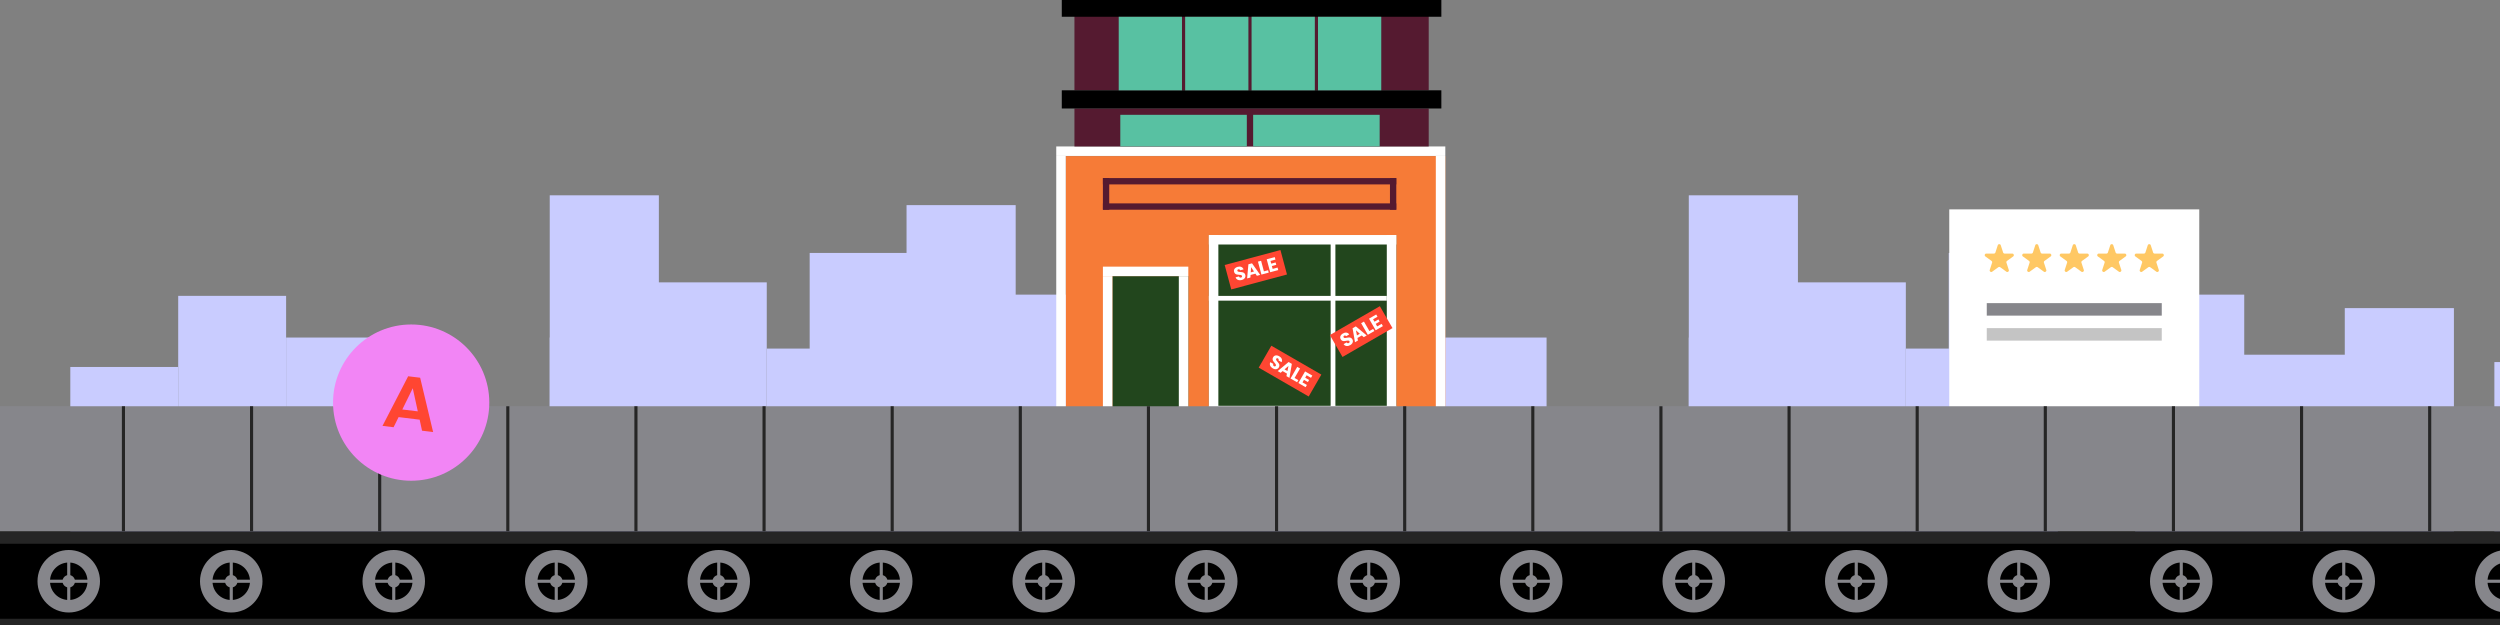 <svg width="1600" height="400" viewBox="0 0 1600 400" fill="none" xmlns="http://www.w3.org/2000/svg">
<rect x="0" y="0" width="1600" height="400" fill="#808080" stroke="none"/>
<g clip-path="url(#clip0)">
<rect x="580.189" y="131.278" width="69.841" height="239.345" fill="#C9CCFF"/>
<rect x="637.474" y="188.564" width="69.841" height="182.059" fill="#C9CCFF"/>
<rect x="706.533" y="227.016" width="69.841" height="143.607" fill="#C9CCFF"/>
<rect x="771.663" y="197.196" width="69.841" height="173.427" fill="#C9CCFF"/>
<rect x="806.977" y="216.029" width="69.841" height="154.593" fill="#C9CCFF"/>
<rect x="867.401" y="231.724" width="69.841" height="138.898" fill="#C9CCFF"/>
<rect x="45" y="234.863" width="69.057" height="135.759" fill="#C9CCFF"/>
<rect x="114.056" y="189.348" width="69.057" height="181.274" fill="#C9CCFF"/>
<rect x="183.114" y="216.029" width="77.689" height="154.593" fill="#C9CCFF"/>
<rect x="254.523" y="265.468" width="134.19" height="154.593" fill="#C9CCFF"/>
<rect x="351.832" y="125" width="69.841" height="135.759" fill="#C9CCFF"/>
<rect x="351.832" y="216.029" width="69.841" height="154.593" fill="#C9CCFF"/>
<rect x="420.886" y="180.716" width="69.841" height="189.906" fill="#C9CCFF"/>
<rect x="490.73" y="223.092" width="69.841" height="147.53" fill="#C9CCFF"/>
<rect x="518.196" y="161.883" width="69.841" height="208.74" fill="#C9CCFF"/>
<rect x="1366.47" y="188.564" width="69.841" height="182.059" fill="#C9CCFF"/>
<rect x="1435.53" y="227.016" width="69.841" height="143.607" fill="#C9CCFF"/>
<rect x="1500.66" y="197.196" width="69.841" height="173.427" fill="#C9CCFF"/>
<rect x="1596.4" y="231.724" width="69.841" height="138.898" fill="#C9CCFF"/>
<rect x="774" y="234.863" width="69.057" height="135.759" fill="#C9CCFF"/>
<rect x="843.056" y="189.348" width="69.057" height="181.274" fill="#C9CCFF"/>
<rect x="912.114" y="216.029" width="77.689" height="154.593" fill="#C9CCFF"/>
<rect x="983.523" y="265.468" width="134.19" height="154.593" fill="#C9CCFF"/>
<rect x="1080.83" y="125" width="69.841" height="135.759" fill="#C9CCFF"/>
<rect x="1080.83" y="216.029" width="69.841" height="154.593" fill="#C9CCFF"/>
<rect x="1149.89" y="180.716" width="69.841" height="189.906" fill="#C9CCFF"/>
<rect x="1219.73" y="223.092" width="69.841" height="147.53" fill="#C9CCFF"/>
<rect x="1247.2" y="161.883" width="69.841" height="208.74" fill="#C9CCFF"/>
<rect x="682" y="99.921" width="243" height="166" fill="#F67B37"/>
<rect x="711.933" y="176.726" width="48.585" height="89.073" fill="#22461D"/>
<rect x="773.677" y="150.409" width="119.945" height="115.39" fill="#22461D"/>
<rect x="705.86" y="176.726" width="6.073" height="89.073" fill="white"/>
<rect x="676" y="99.799" width="6.073" height="166" fill="white"/>
<rect x="676" y="99.799" width="6.073" height="249" transform="rotate(-90 676 99.799)" fill="white"/>
<rect x="754.446" y="176.726" width="6.073" height="89.073" fill="white"/>
<rect x="773.677" y="150.409" width="6.073" height="115.39" fill="white"/>
<rect x="887.55" y="150.409" width="6.073" height="115.39" fill="white"/>
<rect x="705.86" y="176.726" width="6.073" height="54.658" transform="rotate(-90 705.86 176.726)" fill="white"/>
<rect x="705.861" y="118.018" width="4.049" height="187.762" transform="rotate(-90 705.861 118.018)" fill="#551A30"/>
<rect x="705.86" y="134.213" width="4.049" height="187.762" transform="rotate(-90 705.86 134.213)" fill="#551A30"/>
<rect x="705.86" y="113.969" width="4.049" height="20.244" fill="#551A30"/>
<rect x="889.575" y="113.969" width="4.049" height="20.244" fill="#551A30"/>
<rect x="773.677" y="156.482" width="6.073" height="119.945" transform="rotate(-90 773.677 156.482)" fill="white"/>
<rect x="773.677" y="265.799" width="6.073" height="119.945" transform="rotate(-90 773.677 265.799)" fill="white"/>
<rect x="773.677" y="192.415" width="3.037" height="113.872" transform="rotate(-90 773.677 192.415)" fill="white"/>
<rect x="851.615" y="154.457" width="3.037" height="111.341" fill="white"/>
<rect x="687.64" y="69.433" width="226.732" height="24.293" fill="#551A30"/>
<rect x="687.64" y="9.207" width="226.732" height="48.585" fill="#551A30"/>
<rect x="679.543" y="57.793" width="242.927" height="11.64" fill="black"/>
<rect x="679.543" y="-7.494" width="242.927" height="18.22" fill="black"/>
<rect x="716.994" y="73.482" width="80.976" height="20.244" fill="#58C1A2"/>
<rect x="715.981" y="10.726" width="40.488" height="47.067" fill="#58C1A2"/>
<rect x="758.494" y="10.726" width="40.488" height="47.067" fill="#58C1A2"/>
<rect x="801.005" y="10.726" width="40.488" height="47.067" fill="#58C1A2"/>
<rect x="843.518" y="10.726" width="40.488" height="47.067" fill="#58C1A2"/>
<rect x="802.018" y="73.482" width="80.976" height="20.244" fill="#58C1A2"/>
<rect x="918.926" y="99.799" width="6.073" height="166" fill="white"/>
<g clip-path="url(#clip1)">
<rect width="36.945" height="16.195" transform="translate(783.798 169.587) rotate(-15)" fill="#FF4632"/>
<path d="M797.008 175.993C797.126 176.431 797.12 176.864 796.992 177.293C796.872 177.719 796.622 178.1 796.242 178.437C795.871 178.771 795.376 179.021 794.758 179.187C793.827 179.436 793 179.415 792.276 179.122C791.552 178.83 791.054 178.284 790.781 177.486L792.917 176.914C793.032 177.218 793.207 177.435 793.443 177.565C793.687 177.692 793.958 177.716 794.255 177.636C794.513 177.567 794.697 177.442 794.808 177.262C794.919 177.081 794.943 176.874 794.88 176.639C794.824 176.428 794.706 176.271 794.528 176.167C794.357 176.062 794.158 175.994 793.932 175.962C793.703 175.923 793.393 175.889 792.999 175.86C792.427 175.821 791.951 175.764 791.57 175.69C791.196 175.606 790.843 175.432 790.513 175.168C790.188 174.895 789.954 174.492 789.812 173.96C789.68 173.468 789.691 173.008 789.844 172.581C789.998 172.154 790.269 171.788 790.657 171.483C791.05 171.168 791.533 170.934 792.104 170.781C793.026 170.534 793.816 170.557 794.474 170.85C795.138 171.142 795.609 171.661 795.885 172.409L793.714 172.99C793.602 172.727 793.442 172.539 793.236 172.427C793.036 172.304 792.799 172.28 792.525 172.353C792.29 172.416 792.115 172.53 792 172.695C791.893 172.858 791.872 173.061 791.937 173.303C791.989 173.499 792.097 173.65 792.26 173.757C792.428 173.855 792.622 173.92 792.84 173.954C793.059 173.987 793.37 174.021 793.773 174.056C794.353 174.093 794.836 174.157 795.22 174.247C795.603 174.329 795.96 174.505 796.293 174.777C796.625 175.048 796.864 175.453 797.008 175.993ZM803.477 175.14L800.367 175.973L800.257 177.625L798.145 178.191L798.977 169.141L801.288 168.521L806.534 175.943L804.398 176.515L803.477 175.14ZM802.552 173.753L800.702 170.98L800.475 174.31L802.552 173.753ZM808.908 173.66L811.583 172.943L811.995 174.48L807.313 175.734L805.091 167.44L807.097 166.902L808.908 173.66ZM813.127 166.996L813.593 168.733L816.397 167.981L816.802 169.495L813.998 170.246L814.492 172.088L817.648 171.243L818.078 172.85L812.916 174.233L810.694 165.938L815.856 164.555L816.283 166.151L813.127 166.996Z" fill="white"/>
</g>
<g clip-path="url(#clip2)">
<rect width="36.945" height="16.195" transform="translate(813.658 221.262) rotate(30)" fill="#FF4632"/>
<path d="M818.469 235.133C818.242 235.526 817.932 235.828 817.538 236.041C817.151 236.257 816.705 236.35 816.199 236.319C815.7 236.293 815.173 236.12 814.619 235.8C813.785 235.318 813.215 234.718 812.91 234C812.605 233.281 812.638 232.543 813.01 231.785L814.924 232.891C814.791 233.187 814.761 233.465 814.836 233.724C814.919 233.986 815.093 234.194 815.359 234.348C815.591 234.482 815.81 234.524 816.016 234.475C816.222 234.425 816.386 234.295 816.507 234.085C816.616 233.896 816.644 233.701 816.591 233.502C816.545 233.307 816.453 233.119 816.315 232.936C816.181 232.747 815.985 232.503 815.728 232.204C815.351 231.772 815.054 231.395 814.838 231.073C814.632 230.749 814.506 230.377 814.458 229.957C814.422 229.534 814.542 229.084 814.817 228.607C815.072 228.165 815.405 227.848 815.816 227.655C816.226 227.462 816.677 227.395 817.166 227.453C817.667 227.508 818.174 227.684 818.686 227.979C819.513 228.457 820.056 229.032 820.313 229.704C820.577 230.38 820.542 231.08 820.208 231.804L818.262 230.68C818.369 230.415 818.389 230.169 818.323 229.944C818.268 229.716 818.117 229.531 817.872 229.389C817.662 229.268 817.457 229.224 817.259 229.26C817.068 229.299 816.91 229.427 816.784 229.645C816.683 229.82 816.652 230.003 816.692 230.194C816.742 230.382 816.833 230.566 816.963 230.744C817.094 230.922 817.29 231.166 817.551 231.476C817.934 231.912 818.231 232.298 818.439 232.634C818.651 232.962 818.779 233.34 818.823 233.767C818.866 234.194 818.748 234.649 818.469 235.133ZM823.645 239.104L820.858 237.494L819.611 238.584L817.718 237.491L824.706 231.68L826.778 232.876L825.239 241.833L823.325 240.728L823.645 239.104ZM823.972 237.469L824.625 234.2L822.11 236.394L823.972 237.469ZM828.533 241.897L830.931 243.282L830.135 244.66L825.938 242.237L830.232 234.8L832.031 235.839L828.533 241.897ZM836.228 240.169L835.329 241.726L837.843 243.178L837.06 244.535L834.546 243.083L833.592 244.735L836.422 246.368L835.59 247.809L830.962 245.137L835.255 237.7L839.884 240.372L839.058 241.803L836.228 240.169Z" fill="white"/>
</g>
<g clip-path="url(#clip3)">
<rect width="36.945" height="16.195" transform="translate(851.109 214.43) rotate(-30)" fill="#FF4632"/>
<path d="M865.527 217.199C865.754 217.592 865.861 218.012 865.848 218.459C865.842 218.902 865.699 219.335 865.42 219.758C865.147 220.177 864.734 220.546 864.18 220.866C863.346 221.348 862.541 221.541 861.766 221.446C860.991 221.351 860.369 220.953 859.899 220.252L861.813 219.147C862.003 219.411 862.229 219.576 862.49 219.64C862.759 219.7 863.026 219.653 863.293 219.499C863.524 219.365 863.67 219.197 863.73 218.994C863.791 218.791 863.76 218.584 863.639 218.374C863.529 218.184 863.375 218.063 863.176 218.01C862.984 217.952 862.774 217.938 862.548 217.966C862.317 217.987 862.008 218.034 861.62 218.108C861.057 218.218 860.582 218.287 860.196 218.314C859.812 218.329 859.427 218.253 859.039 218.084C858.655 217.904 858.325 217.575 858.05 217.098C857.795 216.657 857.686 216.21 857.724 215.757C857.762 215.305 857.929 214.882 858.225 214.487C858.523 214.081 858.929 213.73 859.44 213.434C860.268 212.956 861.037 212.774 861.748 212.888C862.465 212.997 863.054 213.377 863.514 214.028L861.568 215.151C861.391 214.926 861.189 214.786 860.96 214.731C860.735 214.664 860.5 214.702 860.254 214.844C860.044 214.965 859.904 215.12 859.836 215.31C859.775 215.495 859.807 215.696 859.932 215.913C860.033 216.089 860.176 216.207 860.362 216.268C860.55 216.319 860.754 216.332 860.973 216.308C861.193 216.284 861.502 216.236 861.901 216.165C862.471 216.051 862.953 215.988 863.348 215.975C863.738 215.955 864.129 216.033 864.521 216.209C864.912 216.385 865.248 216.715 865.527 217.199ZM871.554 214.701L868.767 216.311L869.087 217.935L867.194 219.028L865.655 210.071L867.727 208.874L874.715 214.686L872.8 215.791L871.554 214.701ZM870.302 213.601L867.797 211.401L868.44 214.676L870.302 213.601ZM876.417 211.866L878.816 210.481L879.611 211.859L875.414 214.282L871.12 206.845L872.919 205.807L876.417 211.866ZM878.768 204.337L879.667 205.894L882.181 204.442L882.965 205.799L880.451 207.251L881.404 208.902L884.234 207.269L885.066 208.71L880.437 211.382L876.144 203.945L880.772 201.273L881.598 202.703L878.768 204.337Z" fill="white"/>
</g>
<rect x="1247.53" y="134" width="160" height="166" fill="white"/>
<rect x="1271.53" y="194" width="112" height="8" fill="#86868B"/>
<rect x="1271.53" y="210" width="112" height="8" fill="#C4C4C4"/>
<path d="M1278.58 156.927C1278.88 156.006 1280.18 156.006 1280.48 156.927L1282 161.601C1282.14 162.013 1282.52 162.292 1282.95 162.292H1287.87C1288.84 162.292 1289.24 163.531 1288.46 164.101L1284.48 166.989C1284.13 167.244 1283.98 167.695 1284.12 168.107L1285.64 172.781C1285.93 173.702 1284.88 174.469 1284.1 173.899L1280.12 171.011C1279.77 170.756 1279.3 170.756 1278.95 171.011L1274.97 173.899C1274.19 174.469 1273.13 173.702 1273.43 172.781L1274.95 168.107C1275.08 167.695 1274.94 167.244 1274.59 166.989L1270.61 164.101C1269.83 163.531 1270.23 162.292 1271.2 162.292H1276.11C1276.55 162.292 1276.93 162.013 1277.06 161.601L1278.58 156.927Z" fill="#FFC864"/>
<path d="M1302.58 156.927C1302.88 156.006 1304.18 156.006 1304.48 156.927L1306 161.601C1306.14 162.013 1306.52 162.292 1306.95 162.292H1311.87C1312.84 162.292 1313.24 163.531 1312.46 164.101L1308.48 166.989C1308.13 167.244 1307.98 167.695 1308.12 168.107L1309.64 172.781C1309.93 173.702 1308.88 174.469 1308.1 173.899L1304.12 171.011C1303.77 170.756 1303.3 170.756 1302.95 171.011L1298.97 173.899C1298.19 174.469 1297.13 173.702 1297.43 172.781L1298.95 168.107C1299.08 167.695 1298.94 167.244 1298.59 166.989L1294.61 164.101C1293.83 163.531 1294.23 162.292 1295.2 162.292H1300.11C1300.55 162.292 1300.93 162.013 1301.06 161.601L1302.58 156.927Z" fill="#FFC864"/>
<path d="M1326.58 156.927C1326.88 156.006 1328.18 156.006 1328.48 156.927L1330 161.601C1330.14 162.013 1330.52 162.292 1330.95 162.292H1335.87C1336.84 162.292 1337.24 163.531 1336.46 164.101L1332.48 166.989C1332.13 167.244 1331.98 167.695 1332.12 168.107L1333.64 172.781C1333.93 173.702 1332.88 174.469 1332.1 173.899L1328.12 171.011C1327.77 170.756 1327.3 170.756 1326.95 171.011L1322.97 173.899C1322.19 174.469 1321.13 173.702 1321.43 172.781L1322.95 168.107C1323.08 167.695 1322.94 167.244 1322.59 166.989L1318.61 164.101C1317.83 163.531 1318.23 162.292 1319.2 162.292H1324.11C1324.55 162.292 1324.93 162.013 1325.06 161.601L1326.58 156.927Z" fill="#FFC864"/>
<path d="M1350.58 156.927C1350.88 156.006 1352.18 156.006 1352.48 156.927L1354 161.601C1354.14 162.013 1354.52 162.292 1354.95 162.292H1359.87C1360.84 162.292 1361.24 163.531 1360.46 164.101L1356.48 166.989C1356.13 167.244 1355.98 167.695 1356.12 168.107L1357.64 172.781C1357.93 173.702 1356.88 174.469 1356.1 173.899L1352.12 171.011C1351.77 170.756 1351.3 170.756 1350.95 171.011L1346.97 173.899C1346.19 174.469 1345.13 173.702 1345.43 172.781L1346.95 168.107C1347.08 167.695 1346.94 167.244 1346.59 166.989L1342.61 164.101C1341.83 163.531 1342.23 162.292 1343.2 162.292H1348.11C1348.55 162.292 1348.93 162.013 1349.06 161.601L1350.58 156.927Z" fill="#FFC864"/>
<path d="M1374.58 156.927C1374.88 156.006 1376.18 156.006 1376.48 156.927L1378 161.601C1378.14 162.013 1378.52 162.292 1378.95 162.292H1383.87C1384.84 162.292 1385.24 163.531 1384.46 164.101L1380.48 166.989C1380.13 167.244 1379.98 167.695 1380.12 168.107L1381.64 172.781C1381.93 173.702 1380.88 174.469 1380.1 173.899L1376.12 171.011C1375.77 170.756 1375.3 170.756 1374.95 171.011L1370.97 173.899C1370.19 174.469 1369.13 173.702 1369.43 172.781L1370.95 168.107C1371.08 167.695 1370.94 167.244 1370.59 166.989L1366.61 164.101C1365.83 163.531 1366.23 162.292 1367.2 162.292H1372.11C1372.55 162.292 1372.93 162.013 1373.06 161.601L1374.58 156.927Z" fill="#FFC864"/>
<rect width="1600" height="80" transform="translate(0 260)" fill="#86868B"/>
<rect x="78" y="260" width="2" height="80" fill="#252525"/>
<rect x="160" y="260" width="2" height="80" fill="#252525"/>
<rect x="242" y="260" width="2" height="80" fill="#252525"/>
<rect x="324" y="260" width="2" height="80" fill="#252525"/>
<rect x="406" y="260" width="2" height="80" fill="#252525"/>
<rect x="488" y="260" width="2" height="80" fill="#252525"/>
<rect x="570" y="260" width="2" height="80" fill="#252525"/>
<rect x="652" y="260" width="2" height="80" fill="#252525"/>
<rect x="734" y="260" width="2" height="80" fill="#252525"/>
<rect x="816" y="260" width="2" height="80" fill="#252525"/>
<rect x="898" y="260" width="2" height="80" fill="#252525"/>
<rect x="980" y="260" width="2" height="80" fill="#252525"/>
<rect x="1062" y="260" width="2" height="80" fill="#252525"/>
<rect x="1144" y="260" width="2" height="80" fill="#252525"/>
<rect x="1226" y="260" width="2" height="80" fill="#252525"/>
<rect x="1308" y="260" width="2" height="80" fill="#252525"/>
<rect x="1390" y="260" width="2" height="80" fill="#252525"/>
<rect x="1472" y="260" width="2" height="80" fill="#252525"/>
<rect x="1554" y="260" width="2" height="80" fill="#252525"/>
<circle cx="263.151" cy="257.668" r="50" fill="#F285F5"/>
<path d="M268.584 268.587L255.1 266.948L251.895 273.425L244.795 272.562L261.226 240.808L268.898 241.741L277.196 276.5L270.097 275.637L268.584 268.587ZM267.393 263.269L264.164 248.467L257.482 262.064L267.393 263.269Z" fill="#FF4632"/>
<rect y="340" width="1683" height="64" fill="#252525"/>
<rect width="1600" height="48" transform="translate(0 348)" fill="black"/>
<circle cx="44" cy="372" r="12" fill="black"/>
<rect x="31" y="371" width="26" height="2" fill="#86868B"/>
<rect x="45" y="359" width="26" height="2" transform="rotate(90 45 359)" fill="#86868B"/>
<circle cx="44" cy="372" r="4" fill="#86868B"/>
<circle cx="44" cy="372" r="16" stroke="#86868B" stroke-width="8"/>
<circle cx="148" cy="372" r="12" fill="black"/>
<rect x="135" y="371" width="26" height="2" fill="#86868B"/>
<rect x="149" y="359" width="26" height="2" transform="rotate(90 149 359)" fill="#86868B"/>
<circle cx="148" cy="372" r="4" fill="#86868B"/>
<circle cx="148" cy="372" r="16" stroke="#86868B" stroke-width="8"/>
<circle cx="252" cy="372" r="12" fill="black"/>
<rect x="239" y="371" width="26" height="2" fill="#86868B"/>
<rect x="253" y="359" width="26" height="2" transform="rotate(90 253 359)" fill="#86868B"/>
<circle cx="252" cy="372" r="4" fill="#86868B"/>
<circle cx="252" cy="372" r="16" stroke="#86868B" stroke-width="8"/>
<circle cx="356" cy="372" r="12" fill="black"/>
<rect x="343" y="371" width="26" height="2" fill="#86868B"/>
<rect x="357" y="359" width="26" height="2" transform="rotate(90 357 359)" fill="#86868B"/>
<circle cx="356" cy="372" r="4" fill="#86868B"/>
<circle cx="356" cy="372" r="16" stroke="#86868B" stroke-width="8"/>
<circle cx="460" cy="372" r="12" fill="black"/>
<rect x="447" y="371" width="26" height="2" fill="#86868B"/>
<rect x="461" y="359" width="26" height="2" transform="rotate(90 461 359)" fill="#86868B"/>
<circle cx="460" cy="372" r="4" fill="#86868B"/>
<circle cx="460" cy="372" r="16" stroke="#86868B" stroke-width="8"/>
<circle cx="564" cy="372" r="12" fill="black"/>
<rect x="551" y="371" width="26" height="2" fill="#86868B"/>
<rect x="565" y="359" width="26" height="2" transform="rotate(90 565 359)" fill="#86868B"/>
<circle cx="564" cy="372" r="4" fill="#86868B"/>
<circle cx="564" cy="372" r="16" stroke="#86868B" stroke-width="8"/>
<circle cx="668" cy="372" r="12" fill="black"/>
<rect x="655" y="371" width="26" height="2" fill="#86868B"/>
<rect x="669" y="359" width="26" height="2" transform="rotate(90 669 359)" fill="#86868B"/>
<circle cx="668" cy="372" r="4" fill="#86868B"/>
<circle cx="668" cy="372" r="16" stroke="#86868B" stroke-width="8"/>
<circle cx="772" cy="372" r="12" fill="black"/>
<rect x="759" y="371" width="26" height="2" fill="#86868B"/>
<rect x="773" y="359" width="26" height="2" transform="rotate(90 773 359)" fill="#86868B"/>
<circle cx="772" cy="372" r="4" fill="#86868B"/>
<circle cx="772" cy="372" r="16" stroke="#86868B" stroke-width="8"/>
<circle cx="876" cy="372" r="12" fill="black"/>
<rect x="863" y="371" width="26" height="2" fill="#86868B"/>
<rect x="877" y="359" width="26" height="2" transform="rotate(90 877 359)" fill="#86868B"/>
<circle cx="876" cy="372" r="4" fill="#86868B"/>
<circle cx="876" cy="372" r="16" stroke="#86868B" stroke-width="8"/>
<circle cx="980" cy="372" r="12" fill="black"/>
<rect x="967" y="371" width="26" height="2" fill="#86868B"/>
<rect x="981" y="359" width="26" height="2" transform="rotate(90 981 359)" fill="#86868B"/>
<circle cx="980" cy="372" r="4" fill="#86868B"/>
<circle cx="980" cy="372" r="16" stroke="#86868B" stroke-width="8"/>
<circle cx="1084" cy="372" r="12" fill="black"/>
<rect x="1071" y="371" width="26" height="2" fill="#86868B"/>
<rect x="1085" y="359" width="26" height="2" transform="rotate(90 1085 359)" fill="#86868B"/>
<circle cx="1084" cy="372" r="4" fill="#86868B"/>
<circle cx="1084" cy="372" r="16" stroke="#86868B" stroke-width="8"/>
<circle cx="1188" cy="372" r="12" fill="black"/>
<rect x="1175" y="371" width="26" height="2" fill="#86868B"/>
<rect x="1189" y="359" width="26" height="2" transform="rotate(90 1189 359)" fill="#86868B"/>
<circle cx="1188" cy="372" r="4" fill="#86868B"/>
<circle cx="1188" cy="372" r="16" stroke="#86868B" stroke-width="8"/>
<circle cx="1292" cy="372" r="12" fill="black"/>
<rect x="1279" y="371" width="26" height="2" fill="#86868B"/>
<rect x="1293" y="359" width="26" height="2" transform="rotate(90 1293 359)" fill="#86868B"/>
<circle cx="1292" cy="372" r="4" fill="#86868B"/>
<circle cx="1292" cy="372" r="16" stroke="#86868B" stroke-width="8"/>
<circle cx="1396" cy="372" r="12" fill="black"/>
<rect x="1383" y="371" width="26" height="2" fill="#86868B"/>
<rect x="1397" y="359" width="26" height="2" transform="rotate(90 1397 359)" fill="#86868B"/>
<circle cx="1396" cy="372" r="4" fill="#86868B"/>
<circle cx="1396" cy="372" r="16" stroke="#86868B" stroke-width="8"/>
<circle cx="1500" cy="372" r="12" fill="black"/>
<rect x="1487" y="371" width="26" height="2" fill="#86868B"/>
<rect x="1501" y="359" width="26" height="2" transform="rotate(90 1501 359)" fill="#86868B"/>
<circle cx="1500" cy="372" r="4" fill="#86868B"/>
<circle cx="1500" cy="372" r="16" stroke="#86868B" stroke-width="8"/>
<circle cx="1604" cy="372" r="12" fill="black"/>
<rect x="1591" y="371" width="26" height="2" fill="#86868B"/>
<circle cx="1604" cy="372" r="16" stroke="#86868B" stroke-width="8"/>
</g>
<defs>
<clipPath id="clip0">
<rect width="1600" height="400" fill="white"/>
</clipPath>
<clipPath id="clip1">
<rect width="36.945" height="16.195" fill="white" transform="translate(783.798 169.587) rotate(-15)"/>
</clipPath>
<clipPath id="clip2">
<rect width="36.945" height="16.195" fill="white" transform="translate(813.658 221.262) rotate(30)"/>
</clipPath>
<clipPath id="clip3">
<rect width="36.945" height="16.195" fill="white" transform="translate(851.109 214.43) rotate(-30)"/>
</clipPath>
</defs>
</svg>
